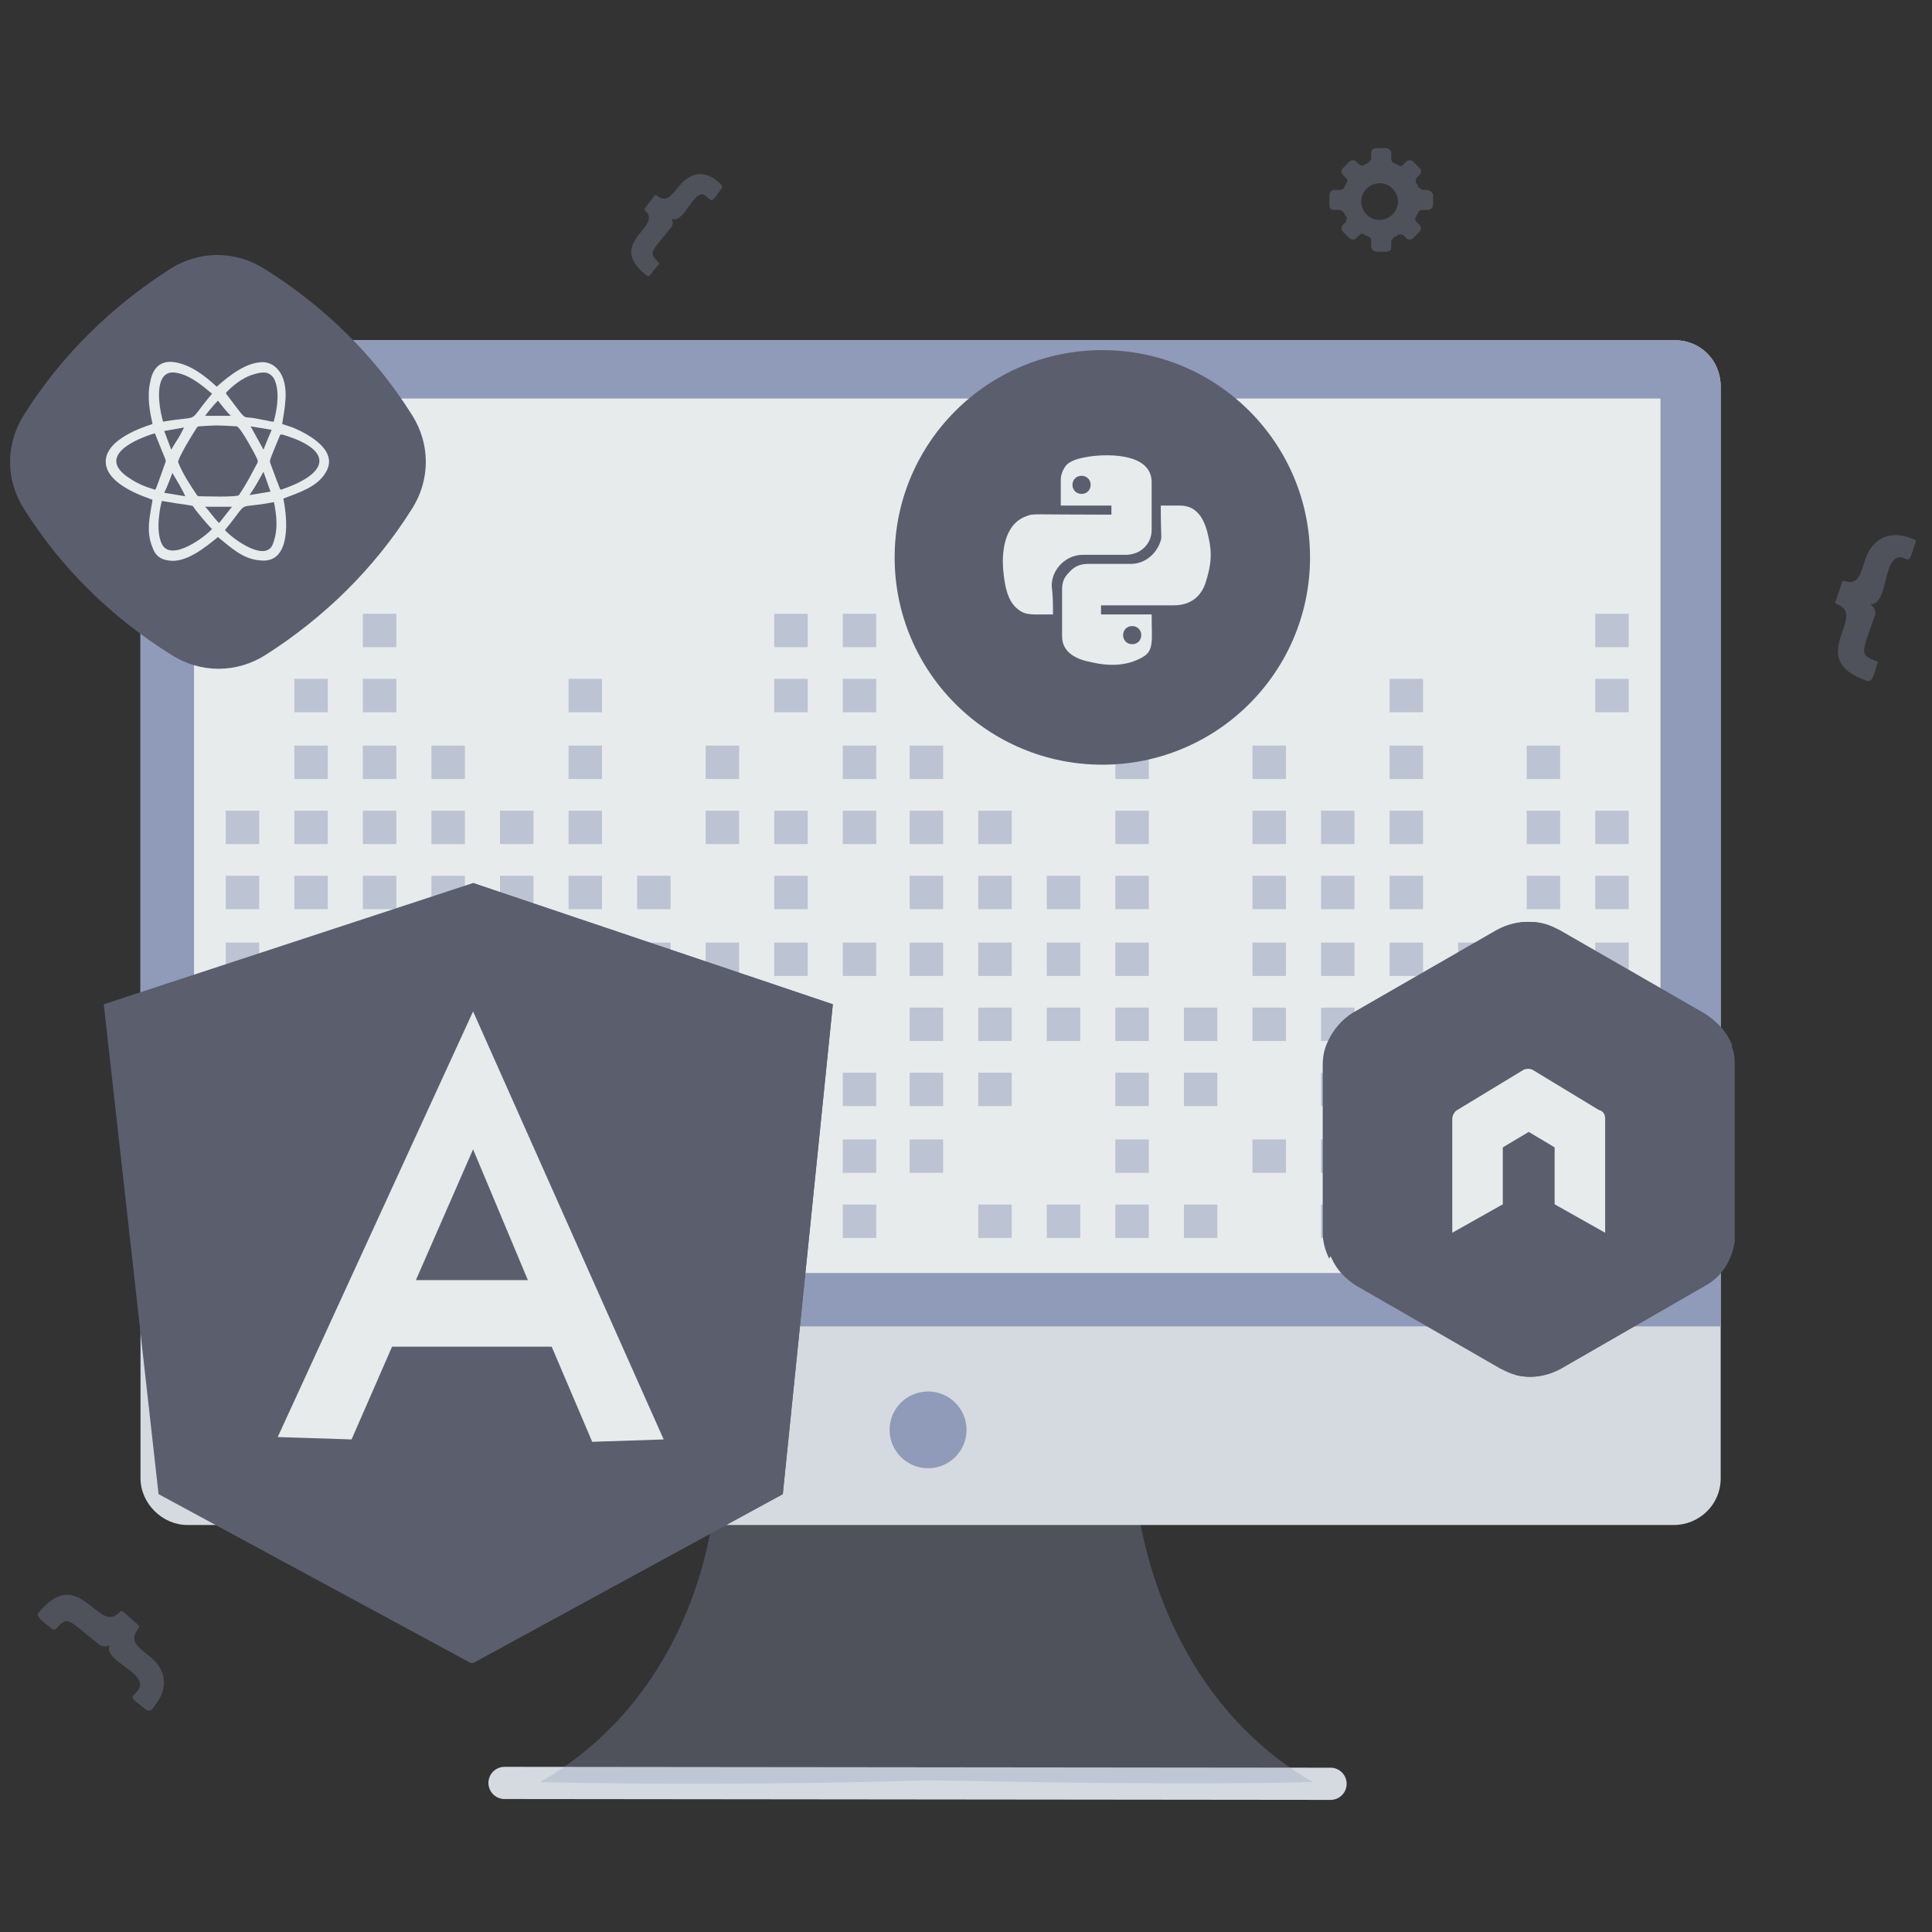 <svg width="120" height="120" viewBox="0 0 120 120" fill="none" xmlns="http://www.w3.org/2000/svg">
<rect x="0" y="0" width="120" height="120" fill="#333333" stroke="none"/>
<path d="M31.336 110.741L82.643 110.795" stroke="#D4DAE0" stroke-width="2" stroke-miterlimit="10" stroke-linecap="round" stroke-linejoin="round"/>
<path opacity="0.3" d="M88.7 11.796H88.388C88.284 11.796 88.18 11.692 88.076 11.588C88.076 11.485 87.972 11.381 87.972 11.381C87.869 11.277 87.972 11.174 87.972 11.07L88.18 10.863C88.284 10.759 88.284 10.552 88.18 10.448L87.765 10.034C87.661 9.93 87.453 9.93 87.349 10.034L87.142 10.241C87.038 10.344 86.934 10.344 86.83 10.241C86.726 10.241 86.622 10.137 86.622 10.137C86.519 10.137 86.415 10.034 86.415 9.826V9.515C86.415 9.308 86.207 9.204 86.103 9.204H85.48C85.272 9.204 85.168 9.308 85.168 9.515V9.826C85.168 9.93 85.064 10.034 84.961 10.137C84.857 10.137 84.753 10.241 84.753 10.241C84.649 10.344 84.545 10.241 84.441 10.241L84.234 10.034C84.13 9.93 83.922 9.93 83.818 10.034L83.403 10.448C83.299 10.552 83.299 10.759 83.403 10.863L83.61 11.07C83.714 11.174 83.714 11.277 83.61 11.381C83.61 11.485 83.507 11.588 83.507 11.588C83.507 11.692 83.403 11.796 83.195 11.796H82.883C82.676 11.796 82.572 12.003 82.572 12.107V12.729C82.572 12.936 82.676 13.04 82.883 13.04H83.195C83.299 13.04 83.403 13.143 83.507 13.247C83.507 13.35 83.61 13.454 83.61 13.454C83.714 13.558 83.61 13.661 83.61 13.765L83.403 13.972C83.299 14.076 83.299 14.283 83.403 14.387L83.818 14.802C83.922 14.905 84.13 14.905 84.234 14.802L84.441 14.594C84.545 14.491 84.649 14.491 84.753 14.594C84.857 14.594 84.961 14.698 84.961 14.698C85.064 14.698 85.168 14.802 85.168 15.009V15.32C85.168 15.527 85.376 15.631 85.48 15.631H86.103C86.311 15.631 86.415 15.527 86.415 15.32V15.009C86.415 14.905 86.519 14.802 86.622 14.698C86.726 14.698 86.83 14.594 86.83 14.594C86.934 14.491 87.038 14.594 87.142 14.594L87.349 14.802C87.453 14.905 87.661 14.905 87.765 14.802L88.18 14.387C88.284 14.283 88.284 14.076 88.18 13.972L87.972 13.765C87.869 13.661 87.869 13.558 87.972 13.454C87.972 13.35 88.076 13.247 88.076 13.247C88.076 13.143 88.18 13.04 88.388 13.04H88.7C88.907 13.04 89.011 12.832 89.011 12.729V12.107C89.011 12.003 88.907 11.899 88.7 11.796ZM85.688 13.661C85.064 13.661 84.545 13.143 84.545 12.521C84.545 11.899 85.064 11.381 85.688 11.381C86.311 11.381 86.83 11.899 86.83 12.521C86.83 13.143 86.311 13.661 85.688 13.661Z" fill="#8F9BB8"/>
<path opacity="0.3" d="M116.174 37.523C116.174 37.523 116.07 37.523 116.174 37.523C116.381 37.73 116.485 37.834 116.485 38.145C115.654 40.529 115.447 40.633 116.485 41.047C116.589 41.047 116.693 41.151 116.589 41.255C116.381 41.98 116.278 42.395 115.966 42.291C112.019 40.944 116.07 38.249 114.097 37.523C113.993 37.523 113.993 37.419 113.993 37.419L114.408 36.175C114.408 36.072 114.512 36.072 114.512 36.072C115.447 36.383 115.551 35.657 115.862 34.724C116.278 33.48 117.316 32.962 118.563 33.377C118.77 33.48 119.082 33.48 118.978 33.688C118.563 34.932 118.666 34.828 118.147 34.621C116.901 34.413 117.316 37.627 116.174 37.523Z" fill="#8F9BB8"/>
<path opacity="0.3" d="M6.827 102.18C6.827 102.077 6.827 102.077 6.827 102.18C6.62 102.284 6.412 102.284 6.204 102.18C4.231 100.625 4.231 100.314 3.504 101.144C3.4 101.247 3.296 101.247 3.192 101.144C2.673 100.729 2.257 100.418 2.361 100.211C4.958 96.997 6.1 101.662 7.45 100.107C7.45 100.107 7.554 100.003 7.658 100.107L8.593 100.936C8.593 100.936 8.697 101.04 8.593 101.144C7.97 101.973 8.593 102.284 9.32 102.906C10.358 103.735 10.462 104.875 9.631 105.912C9.528 106.119 9.32 106.326 9.112 106.223C8.074 105.394 8.074 105.497 8.489 105.083C9.528 103.942 6.308 103.217 6.827 102.18Z" fill="#8F9BB8"/>
<path opacity="0.3" d="M41.706 13.578C41.706 13.578 41.706 13.682 41.706 13.578C41.81 13.786 41.81 13.889 41.706 14.097C40.459 15.651 40.252 15.651 40.875 16.273C40.979 16.377 40.979 16.377 40.875 16.481C40.459 16.895 40.356 17.31 40.148 17.102C37.551 15.029 41.29 14.097 40.044 13.06V12.956L40.667 12.127H40.771C41.394 12.645 41.706 12.127 42.225 11.505C42.952 10.676 43.783 10.572 44.614 11.298C44.718 11.402 44.925 11.505 44.822 11.713C44.199 12.542 44.302 12.542 43.887 12.231C43.16 11.402 42.537 13.993 41.706 13.578Z" fill="#8F9BB8"/>
<path opacity="0.3" d="M81.533 110.683C73.639 110.89 64.188 110.683 57.541 110.579C50.894 110.786 41.443 110.89 33.549 110.683C41.339 106.225 44.039 98.037 44.455 92.647H70.524C71.147 98.037 73.847 106.225 81.533 110.683Z" fill="#8F9BB8"/>
<path d="M106.875 24.027V91.817C106.875 93.476 105.525 94.72 103.967 94.72H11.635C10.077 94.72 8.727 93.372 8.727 91.817V24.027C8.727 22.472 10.077 21.125 11.635 21.125H103.967C105.629 21.125 106.875 22.369 106.875 24.027Z" fill="#D4DAE0"/>
<path d="M106.875 24.027V82.385H8.727V24.027C8.727 22.472 10.077 21.125 11.635 21.125H103.967C105.629 21.125 106.875 22.369 106.875 24.027Z" fill="#8F9BB8"/>
<path d="M103.136 24.752H12.05V79.068H103.136V24.752Z" fill="#E8EBEC"/>
<path d="M57.644 91.195C58.964 91.195 60.033 90.128 60.033 88.811C60.033 87.495 58.964 86.427 57.644 86.427C56.325 86.427 55.255 87.495 55.255 88.811C55.255 90.128 56.325 91.195 57.644 91.195Z" fill="#8F9BB8"/>
<g opacity="0.5">
<path d="M16.101 70.775H14.023V72.848H16.101V70.775Z" fill="#8F9BB8"/>
<path d="M16.101 66.629H14.023V68.702H16.101V66.629Z" fill="#8F9BB8"/>
<path d="M16.101 62.586H14.023V64.659H16.101V62.586Z" fill="#8F9BB8"/>
<path d="M16.101 58.544H14.023V60.617H16.101V58.544Z" fill="#8F9BB8"/>
<path d="M16.101 54.397H14.023V56.47H16.101V54.397Z" fill="#8F9BB8"/>
<path d="M16.101 50.355H14.023V52.428H16.101V50.355Z" fill="#8F9BB8"/>
<path d="M20.359 74.817H18.282V76.891H20.359V74.817Z" fill="#8F9BB8"/>
<path d="M20.359 70.775H18.282V72.848H20.359V70.775Z" fill="#8F9BB8"/>
<path d="M20.359 62.586H18.282V64.659H20.359V62.586Z" fill="#8F9BB8"/>
<path d="M20.359 58.544H18.282V60.617H20.359V58.544Z" fill="#8F9BB8"/>
<path d="M20.359 54.397H18.282V56.47H20.359V54.397Z" fill="#8F9BB8"/>
<path d="M20.359 50.355H18.282V52.428H20.359V50.355Z" fill="#8F9BB8"/>
<path d="M20.359 46.312H18.282V48.386H20.359V46.312Z" fill="#8F9BB8"/>
<path d="M20.359 42.166H18.282V44.239H20.359V42.166Z" fill="#8F9BB8"/>
<path d="M24.617 74.817H22.54V76.891H24.617V74.817Z" fill="#8F9BB8"/>
<path d="M24.617 70.775H22.54V72.848H24.617V70.775Z" fill="#8F9BB8"/>
<path d="M24.617 66.629H22.54V68.702H24.617V66.629Z" fill="#8F9BB8"/>
<path d="M24.617 62.586H22.54V64.659H24.617V62.586Z" fill="#8F9BB8"/>
<path d="M24.617 58.544H22.54V60.617H24.617V58.544Z" fill="#8F9BB8"/>
<path d="M24.617 54.397H22.54V56.47H24.617V54.397Z" fill="#8F9BB8"/>
<path d="M24.617 50.355H22.54V52.428H24.617V50.355Z" fill="#8F9BB8"/>
<path d="M24.617 46.312H22.54V48.386H24.617V46.312Z" fill="#8F9BB8"/>
<path d="M24.617 42.166H22.54V44.239H24.617V42.166Z" fill="#8F9BB8"/>
<path d="M24.617 38.124H22.54V40.197H24.617V38.124Z" fill="#8F9BB8"/>
<path d="M28.875 74.817H26.798V76.891H28.875V74.817Z" fill="#8F9BB8"/>
<path d="M28.875 70.775H26.798V72.848H28.875V70.775Z" fill="#8F9BB8"/>
<path d="M28.875 66.629H26.798V68.702H28.875V66.629Z" fill="#8F9BB8"/>
<path d="M28.875 62.586H26.798V64.659H28.875V62.586Z" fill="#8F9BB8"/>
<path d="M28.875 58.544H26.798V60.617H28.875V58.544Z" fill="#8F9BB8"/>
<path d="M28.875 54.397H26.798V56.47H28.875V54.397Z" fill="#8F9BB8"/>
<path d="M28.875 50.355H26.798V52.428H28.875V50.355Z" fill="#8F9BB8"/>
<path d="M28.875 46.312H26.798V48.386H28.875V46.312Z" fill="#8F9BB8"/>
<path d="M33.134 74.817H31.057V76.891H33.134V74.817Z" fill="#8F9BB8"/>
<path d="M33.134 70.775H31.057V72.848H33.134V70.775Z" fill="#8F9BB8"/>
<path d="M33.134 66.629H31.057V68.702H33.134V66.629Z" fill="#8F9BB8"/>
<path d="M33.134 58.544H31.057V60.617H33.134V58.544Z" fill="#8F9BB8"/>
<path d="M33.134 54.397H31.057V56.47H33.134V54.397Z" fill="#8F9BB8"/>
<path d="M33.134 50.355H31.057V52.428H33.134V50.355Z" fill="#8F9BB8"/>
<path d="M37.392 74.817H35.315V76.891H37.392V74.817Z" fill="#8F9BB8"/>
<path d="M37.392 70.775H35.315V72.848H37.392V70.775Z" fill="#8F9BB8"/>
<path d="M37.392 66.629H35.315V68.702H37.392V66.629Z" fill="#8F9BB8"/>
<path d="M37.392 62.586H35.315V64.659H37.392V62.586Z" fill="#8F9BB8"/>
<path d="M37.392 58.544H35.315V60.617H37.392V58.544Z" fill="#8F9BB8"/>
<path d="M37.392 54.397H35.315V56.47H37.392V54.397Z" fill="#8F9BB8"/>
<path d="M37.392 50.355H35.315V52.428H37.392V50.355Z" fill="#8F9BB8"/>
<path d="M37.392 46.312H35.315V48.386H37.392V46.312Z" fill="#8F9BB8"/>
<path d="M37.392 42.166H35.315V44.239H37.392V42.166Z" fill="#8F9BB8"/>
<path d="M41.65 74.817H39.572V76.891H41.65V74.817Z" fill="#8F9BB8"/>
<path d="M41.65 70.775H39.572V72.848H41.65V70.775Z" fill="#8F9BB8"/>
<path d="M41.65 66.629H39.572V68.702H41.65V66.629Z" fill="#8F9BB8"/>
<path d="M41.65 58.544H39.572V60.617H41.65V58.544Z" fill="#8F9BB8"/>
<path d="M41.65 54.397H39.572V56.47H41.65V54.397Z" fill="#8F9BB8"/>
<path d="M45.908 74.817H43.831V76.891H45.908V74.817Z" fill="#8F9BB8"/>
<path d="M45.908 70.775H43.831V72.848H45.908V70.775Z" fill="#8F9BB8"/>
<path d="M45.908 66.629H43.831V68.702H45.908V66.629Z" fill="#8F9BB8"/>
<path d="M45.908 62.586H43.831V64.659H45.908V62.586Z" fill="#8F9BB8"/>
<path d="M45.908 58.544H43.831V60.617H45.908V58.544Z" fill="#8F9BB8"/>
<path d="M45.908 50.355H43.831V52.428H45.908V50.355Z" fill="#8F9BB8"/>
<path d="M45.908 46.312H43.831V48.386H45.908V46.312Z" fill="#8F9BB8"/>
<path d="M50.167 74.817H48.09V76.891H50.167V74.817Z" fill="#8F9BB8"/>
<path d="M50.167 70.775H48.09V72.848H50.167V70.775Z" fill="#8F9BB8"/>
<path d="M50.167 66.629H48.09V68.702H50.167V66.629Z" fill="#8F9BB8"/>
<path d="M50.167 62.586H48.09V64.659H50.167V62.586Z" fill="#8F9BB8"/>
<path d="M50.167 58.544H48.09V60.617H50.167V58.544Z" fill="#8F9BB8"/>
<path d="M50.167 54.397H48.09V56.47H50.167V54.397Z" fill="#8F9BB8"/>
<path d="M50.167 50.355H48.09V52.428H50.167V50.355Z" fill="#8F9BB8"/>
<path d="M50.167 42.166H48.09V44.239H50.167V42.166Z" fill="#8F9BB8"/>
<path d="M50.167 38.124H48.09V40.197H50.167V38.124Z" fill="#8F9BB8"/>
<path d="M79.871 70.775H77.794V72.848H79.871V70.775Z" fill="#8F9BB8"/>
<path d="M79.871 62.586H77.794V64.659H79.871V62.586Z" fill="#8F9BB8"/>
<path d="M79.871 58.544H77.794V60.617H79.871V58.544Z" fill="#8F9BB8"/>
<path d="M79.871 54.397H77.794V56.47H79.871V54.397Z" fill="#8F9BB8"/>
<path d="M79.871 50.355H77.794V52.428H79.871V50.355Z" fill="#8F9BB8"/>
<path d="M79.871 46.312H77.794V48.386H79.871V46.312Z" fill="#8F9BB8"/>
<path d="M84.129 74.817H82.052V76.891H84.129V74.817Z" fill="#8F9BB8"/>
<path d="M84.129 70.775H82.052V72.848H84.129V70.775Z" fill="#8F9BB8"/>
<path d="M84.129 66.629H82.052V68.702H84.129V66.629Z" fill="#8F9BB8"/>
<path d="M84.129 62.586H82.052V64.659H84.129V62.586Z" fill="#8F9BB8"/>
<path d="M84.129 58.544H82.052V60.617H84.129V58.544Z" fill="#8F9BB8"/>
<path d="M84.129 54.397H82.052V56.47H84.129V54.397Z" fill="#8F9BB8"/>
<path d="M84.129 50.355H82.052V52.428H84.129V50.355Z" fill="#8F9BB8"/>
<path d="M88.388 74.817H86.311V76.891H88.388V74.817Z" fill="#8F9BB8"/>
<path d="M88.388 70.775H86.311V72.848H88.388V70.775Z" fill="#8F9BB8"/>
<path d="M88.388 66.629H86.311V68.702H88.388V66.629Z" fill="#8F9BB8"/>
<path d="M88.388 62.586H86.311V64.659H88.388V62.586Z" fill="#8F9BB8"/>
<path d="M88.388 58.544H86.311V60.617H88.388V58.544Z" fill="#8F9BB8"/>
<path d="M88.388 54.397H86.311V56.47H88.388V54.397Z" fill="#8F9BB8"/>
<path d="M88.388 50.355H86.311V52.428H88.388V50.355Z" fill="#8F9BB8"/>
<path d="M88.388 46.312H86.311V48.386H88.388V46.312Z" fill="#8F9BB8"/>
<path d="M88.388 42.166H86.311V44.239H88.388V42.166Z" fill="#8F9BB8"/>
<path d="M92.646 74.817H90.568V76.891H92.646V74.817Z" fill="#8F9BB8"/>
<path d="M92.646 70.775H90.568V72.848H92.646V70.775Z" fill="#8F9BB8"/>
<path d="M92.646 66.629H90.568V68.702H92.646V66.629Z" fill="#8F9BB8"/>
<path d="M92.646 62.586H90.568V64.659H92.646V62.586Z" fill="#8F9BB8"/>
<path d="M92.646 58.544H90.568V60.617H92.646V58.544Z" fill="#8F9BB8"/>
<path d="M96.903 74.817H94.826V76.891H96.903V74.817Z" fill="#8F9BB8"/>
<path d="M96.903 70.775H94.826V72.848H96.903V70.775Z" fill="#8F9BB8"/>
<path d="M96.903 66.629H94.826V68.702H96.903V66.629Z" fill="#8F9BB8"/>
<path d="M96.903 62.586H94.826V64.659H96.903V62.586Z" fill="#8F9BB8"/>
<path d="M96.903 58.544H94.826V60.617H96.903V58.544Z" fill="#8F9BB8"/>
<path d="M96.903 54.397H94.826V56.47H96.903V54.397Z" fill="#8F9BB8"/>
<path d="M96.903 50.355H94.826V52.428H96.903V50.355Z" fill="#8F9BB8"/>
<path d="M96.903 46.312H94.826V48.386H96.903V46.312Z" fill="#8F9BB8"/>
<path d="M101.162 74.817H99.085V76.891H101.162V74.817Z" fill="#8F9BB8"/>
<path d="M101.162 70.775H99.085V72.848H101.162V70.775Z" fill="#8F9BB8"/>
<path d="M101.162 66.629H99.085V68.702H101.162V66.629Z" fill="#8F9BB8"/>
<path d="M101.162 62.586H99.085V64.659H101.162V62.586Z" fill="#8F9BB8"/>
<path d="M101.162 58.544H99.085V60.617H101.162V58.544Z" fill="#8F9BB8"/>
<path d="M101.162 54.397H99.085V56.47H101.162V54.397Z" fill="#8F9BB8"/>
<path d="M101.162 50.355H99.085V52.428H101.162V50.355Z" fill="#8F9BB8"/>
<path d="M101.162 42.166H99.085V44.239H101.162V42.166Z" fill="#8F9BB8"/>
<path d="M101.162 38.124H99.085V40.197H101.162V38.124Z" fill="#8F9BB8"/>
<path d="M54.425 74.817H52.348V76.891H54.425V74.817Z" fill="#8F9BB8"/>
<path d="M54.425 70.775H52.348V72.848H54.425V70.775Z" fill="#8F9BB8"/>
<path d="M54.425 66.629H52.348V68.702H54.425V66.629Z" fill="#8F9BB8"/>
<path d="M54.425 58.544H52.348V60.617H54.425V58.544Z" fill="#8F9BB8"/>
<path d="M54.425 50.355H52.348V52.428H54.425V50.355Z" fill="#8F9BB8"/>
<path d="M54.425 46.312H52.348V48.386H54.425V46.312Z" fill="#8F9BB8"/>
<path d="M54.425 42.166H52.348V44.239H54.425V42.166Z" fill="#8F9BB8"/>
<path d="M54.425 38.124H52.348V40.197H54.425V38.124Z" fill="#8F9BB8"/>
<path d="M58.58 70.775H56.503V72.848H58.58V70.775Z" fill="#8F9BB8"/>
<path d="M58.58 66.629H56.503V68.702H58.58V66.629Z" fill="#8F9BB8"/>
<path d="M58.58 62.586H56.503V64.659H58.58V62.586Z" fill="#8F9BB8"/>
<path d="M58.58 58.544H56.503V60.617H58.58V58.544Z" fill="#8F9BB8"/>
<path d="M58.58 54.397H56.503V56.47H58.58V54.397Z" fill="#8F9BB8"/>
<path d="M58.58 50.355H56.503V52.428H58.58V50.355Z" fill="#8F9BB8"/>
<path d="M58.58 46.312H56.503V48.386H58.58V46.312Z" fill="#8F9BB8"/>
<path d="M62.838 74.817H60.761V76.891H62.838V74.817Z" fill="#8F9BB8"/>
<path d="M62.838 66.629H60.761V68.702H62.838V66.629Z" fill="#8F9BB8"/>
<path d="M62.838 62.586H60.761V64.659H62.838V62.586Z" fill="#8F9BB8"/>
<path d="M62.838 58.544H60.761V60.617H62.838V58.544Z" fill="#8F9BB8"/>
<path d="M62.838 54.397H60.761V56.47H62.838V54.397Z" fill="#8F9BB8"/>
<path d="M62.838 50.355H60.761V52.428H62.838V50.355Z" fill="#8F9BB8"/>
<path d="M67.097 74.817H65.019V76.891H67.097V74.817Z" fill="#8F9BB8"/>
<path d="M67.097 62.586H65.019V64.659H67.097V62.586Z" fill="#8F9BB8"/>
<path d="M67.097 58.544H65.019V60.617H67.097V58.544Z" fill="#8F9BB8"/>
<path d="M67.097 54.397H65.019V56.47H67.097V54.397Z" fill="#8F9BB8"/>
<path d="M71.355 74.817H69.277V76.891H71.355V74.817Z" fill="#8F9BB8"/>
<path d="M71.355 70.775H69.277V72.848H71.355V70.775Z" fill="#8F9BB8"/>
<path d="M71.355 66.629H69.277V68.702H71.355V66.629Z" fill="#8F9BB8"/>
<path d="M71.355 62.586H69.277V64.659H71.355V62.586Z" fill="#8F9BB8"/>
<path d="M71.355 58.544H69.277V60.617H71.355V58.544Z" fill="#8F9BB8"/>
<path d="M71.355 54.397H69.277V56.47H71.355V54.397Z" fill="#8F9BB8"/>
<path d="M71.355 50.355H69.277V52.428H71.355V50.355Z" fill="#8F9BB8"/>
<path d="M71.355 46.312H69.277V48.386H71.355V46.312Z" fill="#8F9BB8"/>
<path d="M75.613 74.817H73.536V76.891H75.613V74.817Z" fill="#8F9BB8"/>
<path d="M75.613 66.629H73.536V68.702H75.613V66.629Z" fill="#8F9BB8"/>
<path d="M75.613 62.586H73.536V64.659H75.613V62.586Z" fill="#8F9BB8"/>
</g>
<path d="M107.748 66.207V76.568C107.748 76.729 107.748 76.89 107.748 77.05C107.587 78.255 106.944 79.299 105.897 79.862L96.964 85.002C96.079 85.484 95.113 85.645 94.147 85.404C93.825 85.323 93.503 85.163 93.181 85.002L84.248 79.862C83.604 79.46 83.041 78.898 82.719 78.175C82.478 77.693 82.317 77.131 82.317 76.568V66.207C82.317 65.645 82.397 65.163 82.639 64.681C82.96 63.958 83.524 63.315 84.168 62.914L93.101 57.773C93.986 57.291 94.952 57.131 95.918 57.372C96.24 57.452 96.562 57.612 96.884 57.773L105.817 62.914C106.622 63.396 107.185 64.118 107.507 64.922C107.748 65.323 107.748 65.805 107.748 66.207Z" fill="#5B5E6D"/>
<path d="M107.588 64.922L103.322 73.034L87.145 70.624L82.558 78.175C82.317 77.693 82.156 77.13 82.156 76.568V66.207C82.156 65.645 82.236 65.163 82.478 64.681C82.8 63.958 83.363 63.315 84.007 62.914L92.94 57.773C93.825 57.291 94.791 57.131 95.757 57.372C96.079 57.452 96.401 57.612 96.723 57.773L105.656 62.914C106.702 63.396 107.266 64.118 107.588 64.922Z" fill="#5B5E6D"/>
<path d="M107.748 77.05C107.587 78.255 106.943 79.299 105.897 79.862L96.964 85.002C96.079 85.484 95.113 85.645 94.147 85.404L82.558 64.681C82.88 63.958 83.443 63.315 84.087 62.914L93.02 57.773C93.906 57.291 94.871 57.131 95.837 57.372L107.748 77.05Z" fill="#5B5E6D"/>
<path d="M99.7 69.5V76.568L96.561 74.801V71.267L94.952 70.303L93.342 71.267V74.801L90.203 76.568V69.5C90.203 69.259 90.364 69.018 90.525 68.938L94.63 66.448C94.791 66.368 95.032 66.368 95.193 66.448L99.298 68.938C99.62 69.018 99.7 69.259 99.7 69.5Z" fill="#E8EBEC"/>
<path d="M25.578 25.756C26.739 27.566 26.739 29.81 25.578 31.62C23.257 35.312 20.138 38.353 16.511 40.669C14.698 41.828 12.449 41.828 10.636 40.669C6.936 38.353 3.817 35.312 1.496 31.62C0.335 29.81 0.335 27.566 1.496 25.756C3.817 22.064 6.936 19.024 10.563 16.707C12.377 15.549 14.625 15.549 16.439 16.707C20.138 19.024 23.257 22.064 25.578 25.756Z" fill="#5B5E6D"/>
<path d="M18.179 26.552C17.962 26.48 17.744 26.407 17.526 26.335C17.671 25.394 17.962 24.163 17.454 23.222C17.236 22.86 16.946 22.571 16.438 22.498C15.35 22.426 14.19 23.367 13.464 24.018C12.521 23.15 11.723 22.643 10.853 22.498C9.982 22.353 9.475 22.86 9.33 23.729C9.112 24.67 9.33 25.683 9.475 26.335C9.039 26.48 6.428 27.276 6.573 28.796C6.718 30.172 9.112 30.896 9.475 31.041C9.33 31.982 9.039 32.995 9.475 34.009C9.62 34.443 9.91 34.733 10.418 34.805C11.506 35.022 12.739 34.009 13.537 33.357C14.262 33.936 15.06 34.733 16.148 34.805C17.889 35.022 17.962 32.778 17.599 30.968C18.542 30.606 19.702 30.244 20.21 29.376C21.008 28.145 19.557 27.131 18.179 26.552ZM15.858 23.222C16.366 23.077 16.728 23.077 17.018 23.512C17.381 24.236 17.236 25.322 17.018 26.118C17.018 26.263 17.018 26.19 15.785 25.973C14.988 25.828 15.423 26.263 14.044 24.453C14.044 24.453 14.044 24.453 14.044 24.38C14.335 24.091 14.988 23.439 15.858 23.222ZM10.708 29.376C10.998 29.882 11.288 30.317 11.506 30.823C11.07 30.751 10.635 30.679 10.2 30.606C10.418 30.172 10.563 29.738 10.708 29.376ZM10.635 27.928C10.49 27.566 10.345 27.131 10.2 26.769C10.635 26.697 10.998 26.625 11.433 26.552C10.998 27.421 11.143 27.059 10.635 27.928C10.708 27.928 10.708 27.928 10.635 27.928ZM11.07 28.724C10.998 28.507 12.086 26.769 12.231 26.552C12.304 26.48 12.304 26.48 12.376 26.48C13.537 26.407 13.392 26.407 14.697 26.48C14.915 26.48 15.931 28.362 16.003 28.579C16.003 28.652 16.003 28.724 16.003 28.724C15.133 30.389 15.06 30.389 14.842 30.751C14.697 30.896 12.666 30.823 12.376 30.823C12.304 30.823 12.304 30.823 12.231 30.751C11.796 30.099 11.361 29.448 11.07 28.724ZM16.366 29.303C16.511 29.738 16.656 30.099 16.801 30.534C16.366 30.606 15.931 30.679 15.495 30.751C15.858 30.244 16.076 29.81 16.366 29.303ZM16.366 27.928C16.076 27.421 15.858 26.987 15.568 26.48C16.003 26.552 16.438 26.625 16.873 26.697C16.656 27.204 16.511 27.566 16.366 27.928ZM13.537 24.887C13.827 25.249 14.044 25.539 14.335 25.828C13.827 25.828 13.319 25.828 12.739 25.828C12.957 25.539 13.247 25.177 13.537 24.887ZM10.925 23.15C11.941 23.294 12.957 24.308 13.174 24.453C11.506 26.407 12.666 25.756 10.127 26.19C9.765 24.887 9.62 22.933 10.925 23.15ZM9.547 30.389C9.039 30.244 8.532 30.027 8.096 29.738C5.558 28.145 9.33 26.987 9.62 26.914C10.273 28.579 10.345 28.579 10.273 28.724C9.62 30.534 9.692 30.462 9.547 30.389ZM10.055 33.792C9.62 32.923 9.982 31.33 10.055 31.113C11.723 31.403 11.07 31.258 11.868 31.403C11.941 31.403 11.941 31.403 12.014 31.475C12.014 31.547 13.101 32.85 13.174 32.85C12.811 33.285 10.635 34.95 10.055 33.792ZM12.739 31.475C13.319 31.475 13.827 31.475 14.407 31.475C14.117 31.837 13.899 32.127 13.609 32.489C13.247 32.127 13.029 31.765 12.739 31.475ZM16.946 33.792C16.511 34.95 14.48 33.502 13.972 32.923C15.64 30.896 14.48 31.692 17.018 31.185C17.164 31.982 17.309 32.85 16.946 33.792ZM17.526 30.389C17.381 30.462 17.454 30.534 16.801 28.796C16.728 28.579 16.728 28.652 17.381 27.059C17.381 26.987 17.454 26.987 17.526 26.987C20.718 27.928 20.5 29.376 17.526 30.389Z" fill="#E8EBEC"/>
<path d="M13.538 29.883C14.191 29.883 14.771 29.376 14.771 28.652C14.771 28 14.264 27.421 13.538 27.421C12.886 27.421 12.305 27.928 12.305 28.652C12.305 29.303 12.813 29.883 13.538 29.883Z" fill="#5B5E6D"/>
<path d="M68.468 47.496C75.593 47.496 81.369 41.732 81.369 34.621C81.369 27.511 75.593 21.747 68.468 21.747C61.344 21.747 55.568 27.511 55.568 34.621C55.568 41.732 61.344 47.496 68.468 47.496Z" fill="#5B5E6D"/>
<path d="M72.096 31.403C72.58 31.403 72.902 31.403 73.305 31.403C74.273 31.403 74.757 32.127 74.999 33.093C75.24 34.058 75.321 34.782 74.918 36.07C74.676 36.955 74.031 37.599 72.902 37.599C71.451 37.599 69.919 37.599 68.387 37.599C68.387 37.76 68.387 38.001 68.387 38.162C69.435 38.162 70.483 38.162 71.532 38.162C71.532 38.162 71.532 38.162 71.532 38.243C71.532 39.772 71.693 40.415 70.967 40.818C70 41.381 68.871 41.381 67.823 41.139C66.936 40.978 65.968 40.576 65.968 39.53C65.968 39.289 65.968 36.633 65.968 36.633C65.968 36.231 66.049 35.909 66.371 35.587C66.694 35.185 67.097 35.024 67.581 35.024C68.468 35.024 69.355 35.024 70.242 35.024C71.128 35.024 71.854 34.38 72.096 33.575C72.177 33.334 72.096 33.254 72.096 31.403ZM70.322 38.886C70 38.886 69.758 39.128 69.758 39.45C69.758 39.772 70 40.013 70.322 40.013C70.645 40.013 70.886 39.772 70.886 39.45C70.886 39.128 70.645 38.886 70.322 38.886Z" fill="#E8EBEC"/>
<path d="M65.403 38.162C64.113 38.162 63.71 38.243 63.226 37.84C62.581 37.357 62.42 36.392 62.339 35.668C62.178 34.38 62.339 32.529 63.791 32.047C64.194 31.886 64.033 31.966 69.031 31.966C69.031 31.805 69.031 31.564 69.031 31.403C67.983 31.403 66.935 31.403 65.887 31.403C65.887 31.403 65.887 29.954 65.887 29.793C65.887 29.471 66.048 29.069 66.29 28.828C66.693 28.506 67.258 28.425 67.742 28.345C68.951 28.184 71.531 28.184 71.531 29.954C71.531 30.92 71.531 31.886 71.531 32.932C71.531 33.736 70.886 34.461 69.918 34.461C69.031 34.461 68.145 34.461 67.258 34.461C66.21 34.461 65.323 35.346 65.323 36.392C65.403 37.035 65.403 37.518 65.403 38.162ZM66.613 30.115C66.613 30.437 66.855 30.679 67.177 30.679C67.5 30.679 67.742 30.437 67.742 30.115C67.742 29.793 67.5 29.552 67.177 29.552C66.855 29.552 66.613 29.793 66.613 30.115Z" fill="#E8EBEC"/>
<path d="M51.728 62.378L48.621 92.803L29.383 103.289H29.235L9.848 92.803L6.445 62.378L29.383 54.846L51.728 62.378Z" fill="#5B5E6D"/>
<path d="M51.729 62.378L48.622 92.803L29.384 103.289V54.846L51.729 62.378Z" fill="#5B5E6D"/>
<path d="M29.384 62.821L17.249 89.258L21.836 89.406L24.352 83.646H34.267L36.783 89.553L41.222 89.406L29.384 62.821ZM25.832 79.51L29.384 71.387L32.787 79.51H25.832Z" fill="#E8EBEC"/>
</svg>
